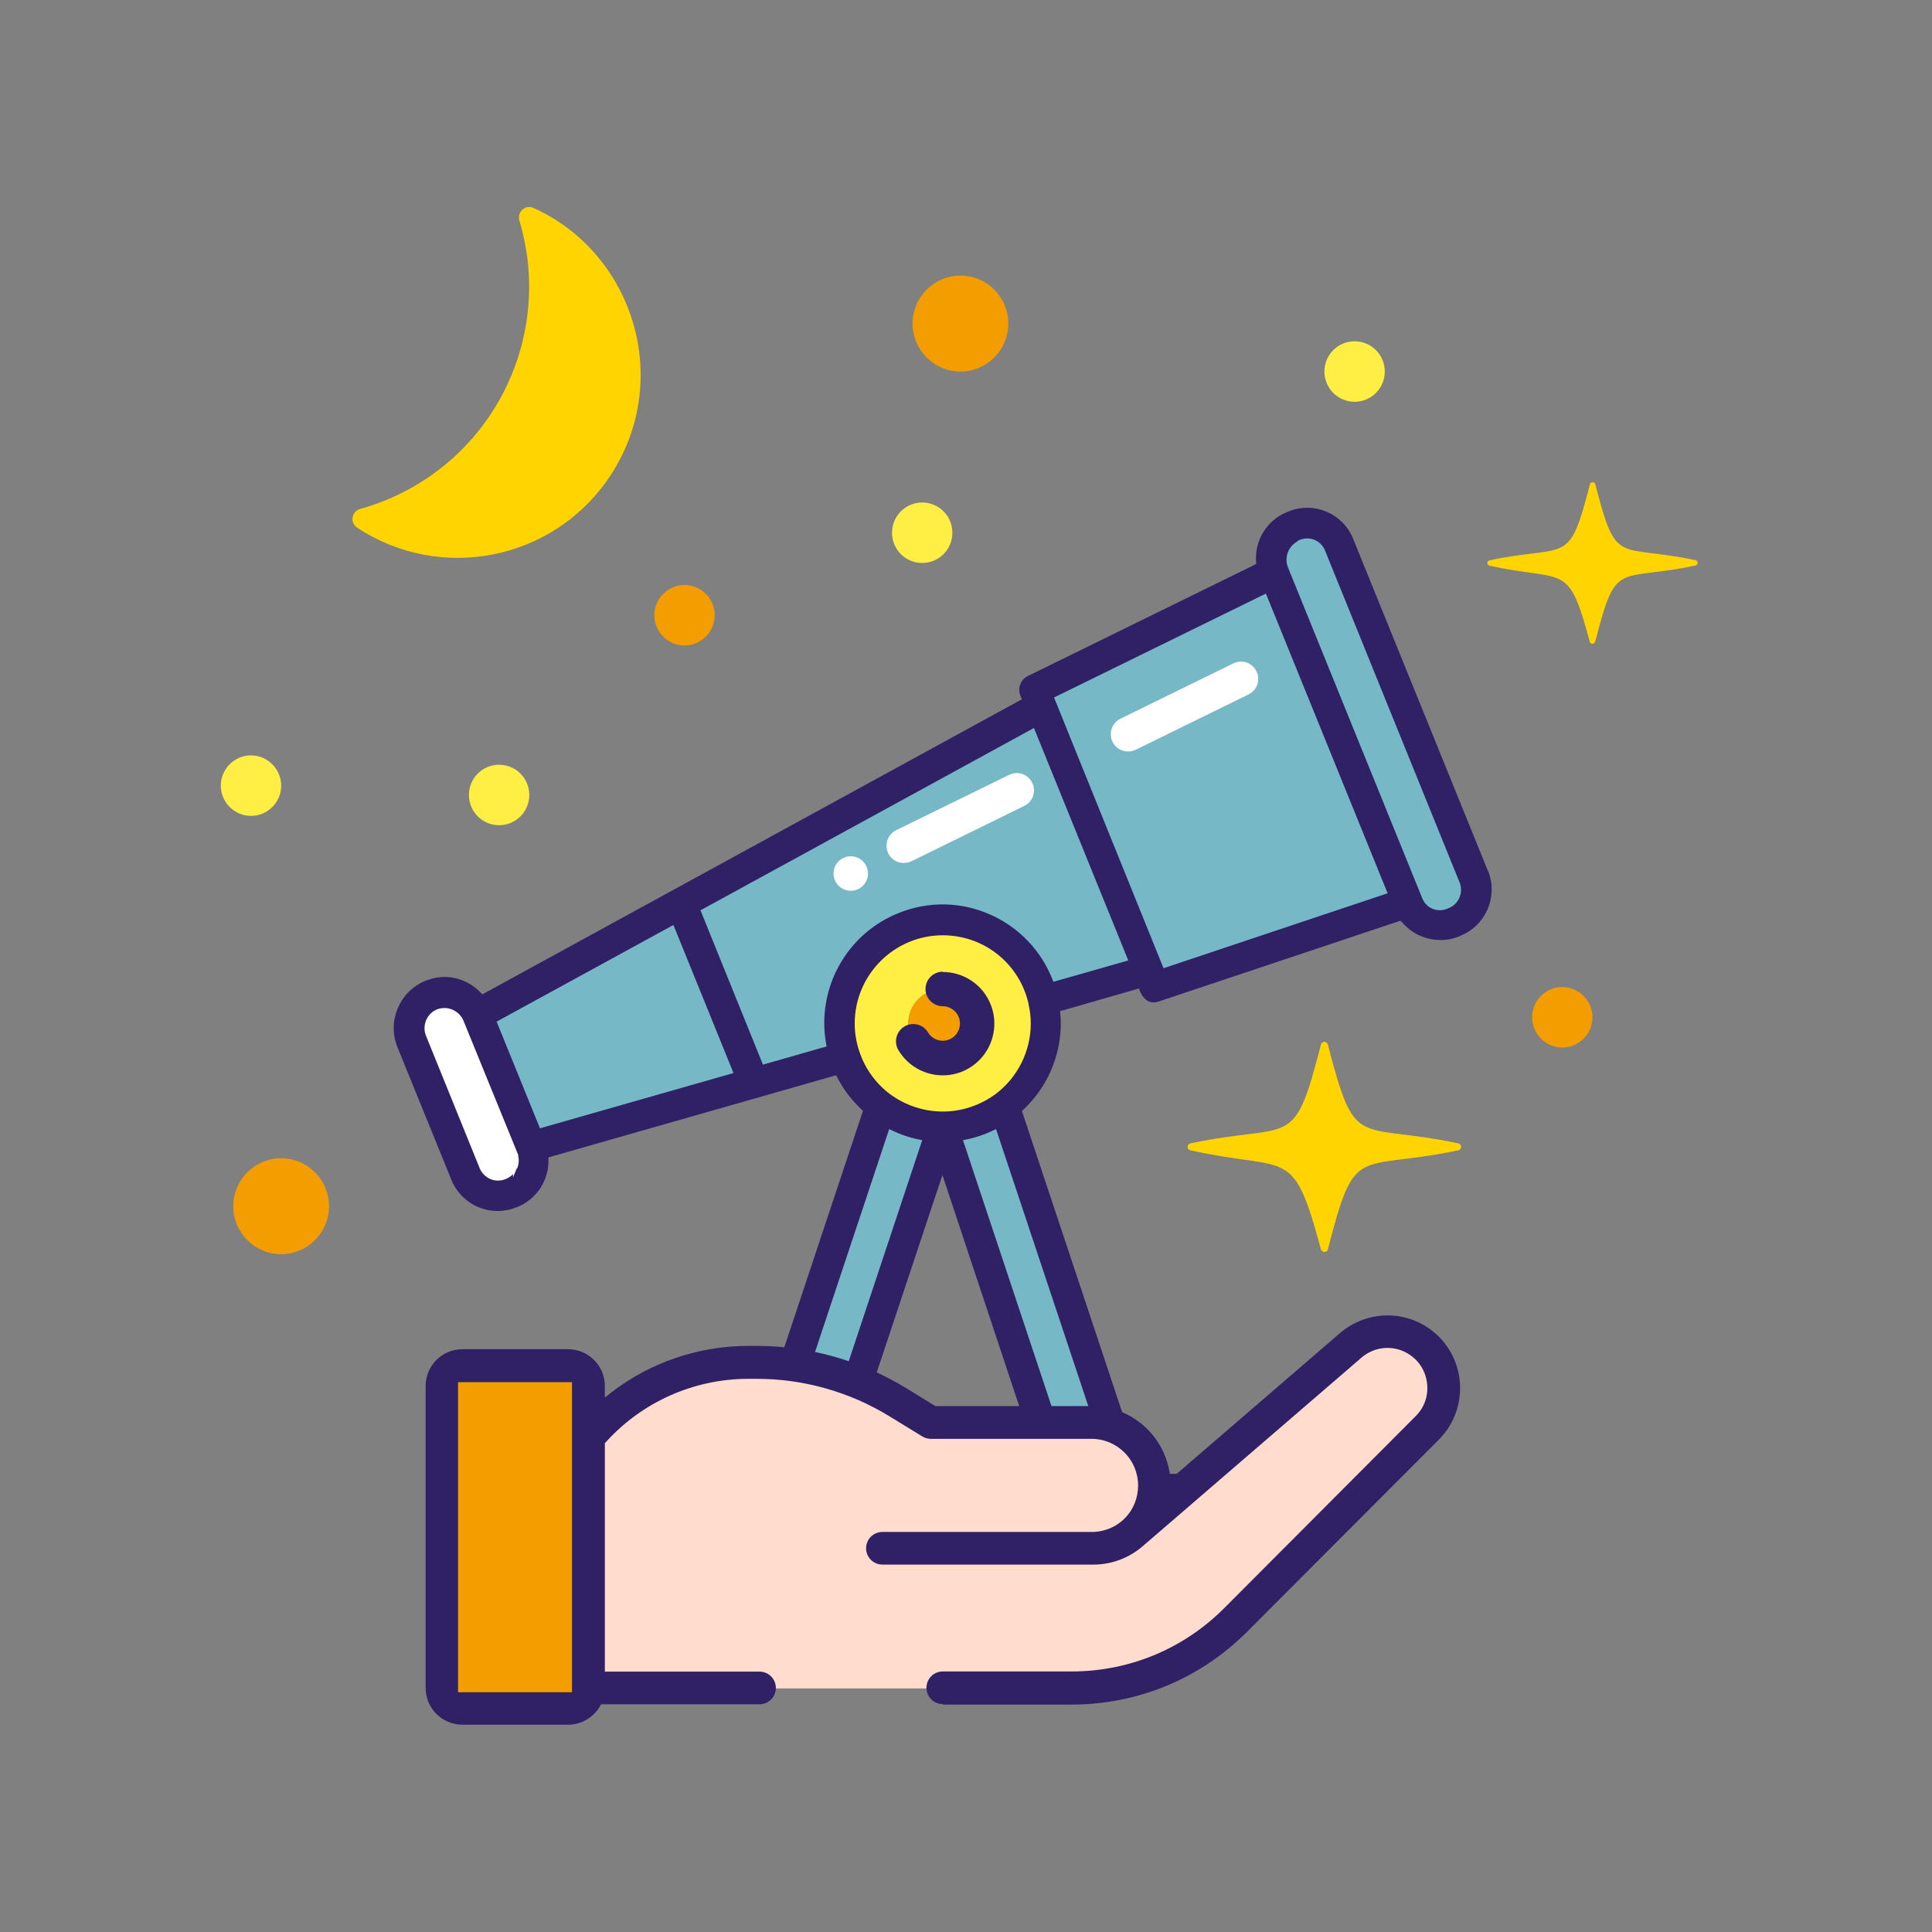 <svg width="140" height="140" viewBox="0 0 140 140" fill="none" xmlns="http://www.w3.org/2000/svg">
<rect x="0" y="0" width="140" height="140" fill="#808080" stroke="none"/>
<g clip-path="url(#clip0_2210_12154)">
<path d="M75.61 72.501C74.693 68.462 70.674 65.938 66.654 66.856C63.252 67.636 60.836 70.665 60.836 74.165C60.836 74.992 60.973 75.818 61.248 76.598C62.6 80.511 66.86 82.588 70.765 81.234C73.777 80.19 75.793 77.356 75.804 74.165C75.804 73.603 75.747 73.052 75.621 72.501H75.61ZM68.314 76.667C66.94 76.667 65.818 75.542 65.818 74.165C65.818 72.788 66.94 71.664 68.314 71.664C69.689 71.664 70.811 72.788 70.811 74.165C70.811 75.542 69.689 76.667 68.314 76.667Z" fill="#FFEE44"/>
<path d="M68.315 76.667C69.694 76.667 70.812 75.547 70.812 74.165C70.812 72.784 69.694 71.664 68.315 71.664C66.936 71.664 65.818 72.784 65.818 74.165C65.818 75.547 66.936 76.667 68.315 76.667Z" fill="#F39D00"/>
<path d="M88.276 110.415C88.276 111.792 87.153 112.917 85.779 112.917H77.041V107.914H85.779C87.153 107.914 88.276 109.038 88.276 110.415Z" fill="#302166"/>
<path d="M59.577 107.914V112.917H50.838C49.464 112.917 48.342 111.792 48.342 110.415C48.342 109.038 49.464 107.914 50.838 107.914H59.577Z" fill="#302166"/>
<path d="M106.795 63.528C107.322 64.802 106.715 66.271 105.432 66.787L105.295 66.844C104.012 67.361 102.569 66.741 102.042 65.467L102.019 65.387L92.308 41.473L92.285 41.416C91.758 40.13 92.376 38.673 93.648 38.145L93.785 38.099C95.045 37.571 96.499 38.18 97.015 39.442C97.015 39.442 97.015 39.465 97.026 39.465L106.784 63.517L106.795 63.528Z" fill="#76B8C5"/>
<path d="M72.803 80.167L82.034 107.914H77.041L68.303 81.659C69.918 81.659 71.498 81.131 72.792 80.155L72.803 80.167Z" fill="#76B8C5"/>
<path d="M68.314 81.67L59.576 107.925H54.583L63.814 80.178C65.108 81.154 66.688 81.682 68.303 81.682L68.314 81.67Z" fill="#76B8C5"/>
<path d="M38.469 83.105V83.127C39.008 84.436 38.378 85.916 37.084 86.455L37.038 86.478C35.744 87.006 34.255 86.375 33.728 85.078L29.823 75.462C29.296 74.154 29.926 72.662 31.22 72.123H31.266C32.549 71.572 34.026 72.192 34.553 73.477C34.553 73.477 34.553 73.5 34.564 73.511V73.534L38.458 83.093L38.469 83.105Z" fill="white"/>
<path d="M49.349 65.479L54.629 78.492L38.469 83.105L34.587 73.546L49.349 65.479Z" fill="#76B8C5"/>
<path d="M77.351 55.886L83.203 70.321L75.61 72.502C74.694 68.462 70.674 65.938 66.654 66.856C63.253 67.636 60.837 70.666 60.837 74.165C60.837 74.992 60.974 75.818 61.249 76.598L54.641 78.48L49.361 65.467L75.461 51.192H75.473L77.374 55.874L77.351 55.886Z" fill="#76B8C5"/>
<path d="M77.351 55.886L75.45 51.204L74.969 49.999L92.308 41.484L102.019 65.398L83.695 71.526L83.215 70.321L77.362 55.886H77.351Z" fill="#76B8C5"/>
<path d="M101.584 66.81C102.283 67.648 103.302 68.118 104.379 68.118C104.86 68.118 105.329 68.026 105.764 67.843L105.856 67.797C107.666 67.051 108.547 64.997 107.86 63.184L107.814 63.092L98.057 39.052C97.324 37.216 95.24 36.321 93.419 37.044L93.236 37.112C91.781 37.721 90.888 39.189 91.025 40.761V40.865L90.945 40.911L74.477 48.989C73.961 49.242 73.721 49.861 73.938 50.401L74.053 50.676L73.938 50.733L34.954 72.054L34.874 71.974C34.519 71.595 34.107 71.297 33.626 71.09C32.767 70.712 31.816 70.7 30.946 71.033C30.877 71.056 30.831 71.067 30.785 71.09C28.942 71.87 28.048 74.005 28.793 75.864L32.698 85.468C33.248 86.845 34.565 87.752 36.054 87.752C36.546 87.752 37.027 87.649 37.485 87.465C38.894 86.903 39.798 85.503 39.741 83.988V83.873L39.844 83.839L60.585 77.918L60.642 78.021C61.1 78.928 61.718 79.731 62.463 80.431L62.532 80.5L53.782 106.801H50.827C48.846 106.801 47.231 108.419 47.231 110.404C47.231 112.389 48.846 114.007 50.827 114.007H59.565C60.172 114.007 60.665 113.513 60.665 112.905V108.063L68.292 85.147L75.919 108.109V112.905C75.919 113.513 76.412 114.007 77.019 114.007H85.757C87.738 114.007 89.353 112.389 89.353 110.404C89.353 108.419 87.738 106.801 85.757 106.801H82.802L82.768 106.697L74.053 80.511L74.121 80.442C75.874 78.824 76.87 76.529 76.87 74.142C76.87 73.879 76.847 73.615 76.824 73.397V73.27L82.539 71.629L82.585 71.767C82.585 71.767 82.779 72.352 83.226 72.559C83.455 72.662 83.719 72.662 84.005 72.559L101.481 66.718L101.55 66.799L101.584 66.81ZM94.026 39.201C94.346 39.017 94.724 38.971 95.091 39.063C95.457 39.166 95.755 39.396 95.938 39.729C95.973 39.786 95.996 39.843 96.019 39.901L105.776 63.964C106.062 64.698 105.696 65.525 104.963 65.812C104.94 65.812 104.906 65.835 104.883 65.846C104.711 65.915 104.528 65.961 104.344 65.961C103.806 65.961 103.291 65.651 103.073 65.123C103.062 65.089 103.039 65.043 103.027 65.008L93.327 41.106C93.052 40.394 93.35 39.591 94.014 39.235L94.026 39.201ZM37.451 84.654L37.176 85.319V85.078C37.027 85.239 36.832 85.365 36.626 85.445C36.454 85.514 36.271 85.549 36.088 85.549C35.893 85.549 35.699 85.514 35.527 85.434C35.183 85.285 34.897 84.998 34.76 84.654L30.866 75.049C30.579 74.338 30.9 73.511 31.587 73.179C32.343 72.834 33.225 73.179 33.568 73.924L37.565 83.724H37.542C37.623 84.034 37.6 84.367 37.474 84.665L37.451 84.654ZM52.992 77.803L39.123 81.762L39.077 81.636L35.985 74.028L36.099 73.97L48.8 67.028L53.152 77.757L52.992 77.803ZM58.477 111.815H50.85C50.083 111.815 49.453 111.184 49.453 110.415C49.453 109.646 50.083 109.015 50.85 109.015H58.477V111.804V111.815ZM58.787 106.812H56.118L64.433 81.819L64.582 81.888C65.246 82.21 65.944 82.451 66.666 82.588L66.826 82.623L58.787 106.812ZM85.78 109.015C86.547 109.015 87.177 109.646 87.177 110.415C87.177 111.184 86.547 111.815 85.78 111.815H78.153V109.027H85.78V109.015ZM80.501 106.812H77.832L77.798 106.709L69.781 82.623L69.941 82.588C70.663 82.451 71.361 82.21 72.026 81.888L72.174 81.819L72.232 81.98L80.501 106.812ZM72.14 79.283C70.995 80.121 69.655 80.546 68.315 80.546C66.975 80.546 65.635 80.121 64.49 79.283C63.459 78.503 62.692 77.447 62.28 76.219C62.051 75.554 61.936 74.865 61.936 74.165C61.936 70.643 64.799 67.774 68.315 67.774C71.304 67.774 73.87 69.816 74.534 72.743V72.788C74.637 73.213 74.694 73.695 74.694 74.165C74.694 76.174 73.743 78.078 72.14 79.283ZM76.332 71.147L76.286 71.021C75.45 68.887 73.847 67.2 71.751 66.271C69.655 65.341 67.319 65.295 65.189 66.133C61.352 67.625 59.119 71.652 59.875 75.703L59.898 75.829L55.282 77.149L55.236 77.023L50.758 65.961L50.873 65.903L74.923 52.753L81.76 69.598L76.366 71.136L76.332 71.147ZM100.405 64.779L84.314 70.161L76.378 50.538L76.504 50.481L91.735 43.011L91.793 43.16L100.554 64.733L100.405 64.779Z" fill="#302166"/>
<path d="M81.76 54.451C81.955 54.451 82.138 54.405 82.31 54.325L90.475 50.32C91.094 50.022 91.357 49.264 91.048 48.645C90.75 48.025 89.994 47.761 89.376 48.071L81.199 52.076C80.581 52.374 80.317 53.12 80.615 53.751C80.821 54.187 81.268 54.463 81.737 54.451H81.76Z" fill="white"/>
<path d="M65.509 62.53C65.704 62.53 65.887 62.484 66.059 62.404L74.224 58.399C74.843 58.1 75.106 57.343 74.797 56.723C74.499 56.104 73.743 55.84 73.125 56.15L64.948 60.154C64.329 60.453 64.066 61.199 64.364 61.83C64.57 62.266 65.017 62.541 65.486 62.53H65.509Z" fill="white"/>
<path d="M61.65 64.549C62.339 64.549 62.898 63.989 62.898 63.299C62.898 62.608 62.339 62.048 61.65 62.048C60.96 62.048 60.401 62.608 60.401 63.299C60.401 63.989 60.96 64.549 61.65 64.549Z" fill="white"/>
<path d="M68.314 70.413C67.627 70.413 67.066 70.975 67.066 71.664C67.066 72.352 67.627 72.915 68.314 72.915C69.001 72.915 69.563 73.477 69.563 74.165C69.563 74.854 69.001 75.416 68.314 75.416C67.868 75.416 67.455 75.175 67.238 74.797C66.871 74.211 66.104 74.028 65.52 74.395C64.959 74.739 64.764 75.474 65.073 76.047C66.104 77.838 68.394 78.457 70.181 77.424C71.968 76.392 72.586 74.097 71.555 72.306C70.891 71.147 69.654 70.436 68.314 70.436V70.413Z" fill="#302166"/>
<path d="M38.664 15.069C38.401 14.943 38.08 14.989 37.863 15.184C37.645 15.379 37.553 15.688 37.634 15.964C37.897 16.848 38.092 17.777 38.218 18.729C38.573 21.61 38.172 24.547 37.05 27.221C35.664 30.549 33.224 33.349 30.121 35.173C28.85 35.919 27.498 36.493 26.09 36.883C25.803 36.963 25.597 37.204 25.551 37.491C25.506 37.778 25.631 38.076 25.883 38.237C31.884 42.207 40.05 40.647 44.139 34.599C48.8 27.703 46.005 18.397 38.664 15.069Z" fill="#FFD400"/>
<path d="M96.224 90.529C96.201 90.644 96.099 90.724 95.972 90.724C95.858 90.724 95.755 90.644 95.721 90.529C93.659 82.932 93.499 84.952 86.261 83.357C86.146 83.323 86.055 83.219 86.055 83.105C86.055 82.99 86.135 82.875 86.261 82.852C93.705 81.291 93.716 83.495 95.721 75.692C95.743 75.577 95.847 75.497 95.972 75.497C96.099 75.497 96.19 75.577 96.224 75.692C98.24 83.506 98.251 81.291 105.673 82.852C105.787 82.875 105.879 82.978 105.879 83.105C105.879 83.231 105.787 83.334 105.673 83.357C98.24 84.918 98.229 82.714 96.224 90.529Z" fill="#FFD400"/>
<path d="M115.59 46.499C115.567 46.591 115.487 46.648 115.395 46.648C115.304 46.648 115.224 46.591 115.201 46.499C113.62 40.658 113.494 42.207 107.928 40.991C107.837 40.968 107.768 40.888 107.78 40.796C107.78 40.704 107.848 40.624 107.94 40.601C113.655 39.407 113.666 41.094 115.212 35.093C115.235 35.001 115.315 34.944 115.407 34.944C115.499 34.944 115.579 35.001 115.602 35.093C117.148 41.094 117.159 39.396 122.862 40.589C122.954 40.612 123.023 40.693 123.023 40.785C123.023 40.876 122.954 40.957 122.862 40.98C117.148 42.184 117.136 40.486 115.602 46.488L115.59 46.499Z" fill="#FFD400"/>
<path d="M73.067 23.446C73.067 25.362 71.51 26.923 69.597 26.923C67.684 26.923 66.127 25.362 66.127 23.446C66.127 21.529 67.684 19.969 69.597 19.969C71.51 19.969 73.067 21.518 73.067 23.446Z" fill="#F39D00"/>
<path d="M23.845 87.408C23.845 89.324 22.287 90.885 20.374 90.885C18.462 90.885 16.904 89.324 16.904 87.408C16.904 85.491 18.462 83.931 20.374 83.931C22.287 83.931 23.845 85.491 23.845 87.408Z" fill="#F39D00"/>
<path d="M51.789 44.583C51.789 45.788 50.804 46.775 49.602 46.775C48.399 46.775 47.414 45.788 47.414 44.583C47.414 43.378 48.399 42.391 49.602 42.391C50.804 42.391 51.789 43.366 51.789 44.583Z" fill="#F39D00"/>
<path d="M115.395 73.718C115.395 74.923 114.41 75.91 113.208 75.91C112.005 75.91 111.021 74.923 111.021 73.718C111.021 72.513 112.005 71.526 113.208 71.526C114.41 71.526 115.395 72.502 115.395 73.718Z" fill="#F39D00"/>
<path d="M66.826 40.796C68.034 40.796 69.013 39.815 69.013 38.604C69.013 37.394 68.034 36.413 66.826 36.413C65.618 36.413 64.639 37.394 64.639 38.604C64.639 39.815 65.618 40.796 66.826 40.796Z" fill="#FFEE44"/>
<path d="M36.168 59.799C37.376 59.799 38.355 58.817 38.355 57.607C38.355 56.396 37.376 55.415 36.168 55.415C34.96 55.415 33.98 56.396 33.98 57.607C33.98 58.817 34.96 59.799 36.168 59.799Z" fill="#FFEE44"/>
<path d="M100.347 26.923C100.347 28.139 99.363 29.114 98.16 29.114C96.958 29.114 95.973 28.139 95.973 26.923C95.973 25.706 96.958 24.731 98.16 24.731C99.363 24.731 100.347 25.706 100.347 26.923Z" fill="#FFEE44"/>
<path d="M20.375 56.93C20.375 58.146 19.39 59.122 18.187 59.122C16.985 59.122 16 58.135 16 56.93C16 55.725 16.985 54.738 18.187 54.738C19.39 54.738 20.375 55.725 20.375 56.93Z" fill="#FFEE44"/>
<path d="M42.626 119.492V104.15C45.501 100.719 49.738 98.745 54.205 98.745H54.812C58.419 98.745 61.958 99.743 65.039 101.637L67.432 103.106H79.079C81.599 103.106 83.638 105.148 83.638 107.673C83.638 110.197 81.599 112.24 79.079 112.24H63.916H79.194C80.225 112.24 81.21 111.873 81.988 111.196L97.873 97.506C99.064 96.484 100.736 96.243 102.168 96.886C104.779 98.057 105.409 101.476 103.393 103.507L89.535 117.404C86.375 120.571 82.08 122.349 77.614 122.349H42.603V119.503L42.626 119.492Z" fill="#FFDCCE"/>
<path d="M33.488 98.975H41.161C41.974 98.975 42.639 99.64 42.639 100.455V122.338C42.639 123.153 41.974 123.818 41.161 123.818H33.488C32.675 123.818 32.011 123.153 32.011 122.338V100.455C32.011 99.64 32.675 98.975 33.488 98.975Z" fill="#F39D00"/>
<path d="M68.315 123.52H77.637C82.459 123.52 86.994 121.638 90.395 118.218L104.264 104.322C105.49 103.094 106.028 101.338 105.719 99.629C105.398 97.919 104.276 96.484 102.684 95.773C100.851 94.947 98.664 95.268 97.129 96.576L84.841 107.168L84.749 106.663C84.268 103.897 81.898 101.889 79.092 101.889H67.777L65.67 100.593C62.406 98.596 58.649 97.529 54.824 97.529H54.217C50.644 97.529 47.117 98.722 44.299 100.902L43.83 101.27V100.432C43.83 98.963 42.639 97.77 41.173 97.77H33.5C32.034 97.77 30.843 98.963 30.843 100.432V122.315C30.843 123.784 32.034 124.977 33.5 124.977H41.173C42.112 124.977 42.994 124.472 43.475 123.646L43.555 123.497H55.042C55.694 123.497 56.221 122.969 56.221 122.315C56.221 121.661 55.694 121.133 55.042 121.133H43.83V104.574L43.91 104.494C46.544 101.579 50.3 99.915 54.229 99.915H54.836C58.225 99.915 61.558 100.856 64.444 102.624L66.838 104.092C67.021 104.207 67.239 104.265 67.456 104.265H79.103C80.959 104.265 82.47 105.779 82.47 107.638C82.47 109.497 81.062 110.92 79.264 111.012H63.94C63.288 111.012 62.761 111.54 62.761 112.194C62.761 112.848 63.288 113.376 63.94 113.376H79.103C79.183 113.376 79.252 113.376 79.332 113.376C80.604 113.353 81.829 112.882 82.791 112.056L98.675 98.366C99.523 97.643 100.714 97.471 101.722 97.93C102.604 98.332 103.211 99.101 103.382 100.053C103.554 101.006 103.268 101.947 102.581 102.624L88.723 116.52C85.757 119.492 81.829 121.121 77.637 121.121H68.315C67.662 121.121 67.135 121.649 67.135 122.303C67.135 122.957 67.662 123.485 68.315 123.485V123.52ZM41.448 122.625H33.191V100.156H41.448V122.625Z" fill="#302166"/>
</g>
<defs>
<clipPath id="clip0_2210_12154">
<rect width="107" height="110" fill="white" transform="translate(16 15)"/>
</clipPath>
</defs>
</svg>
